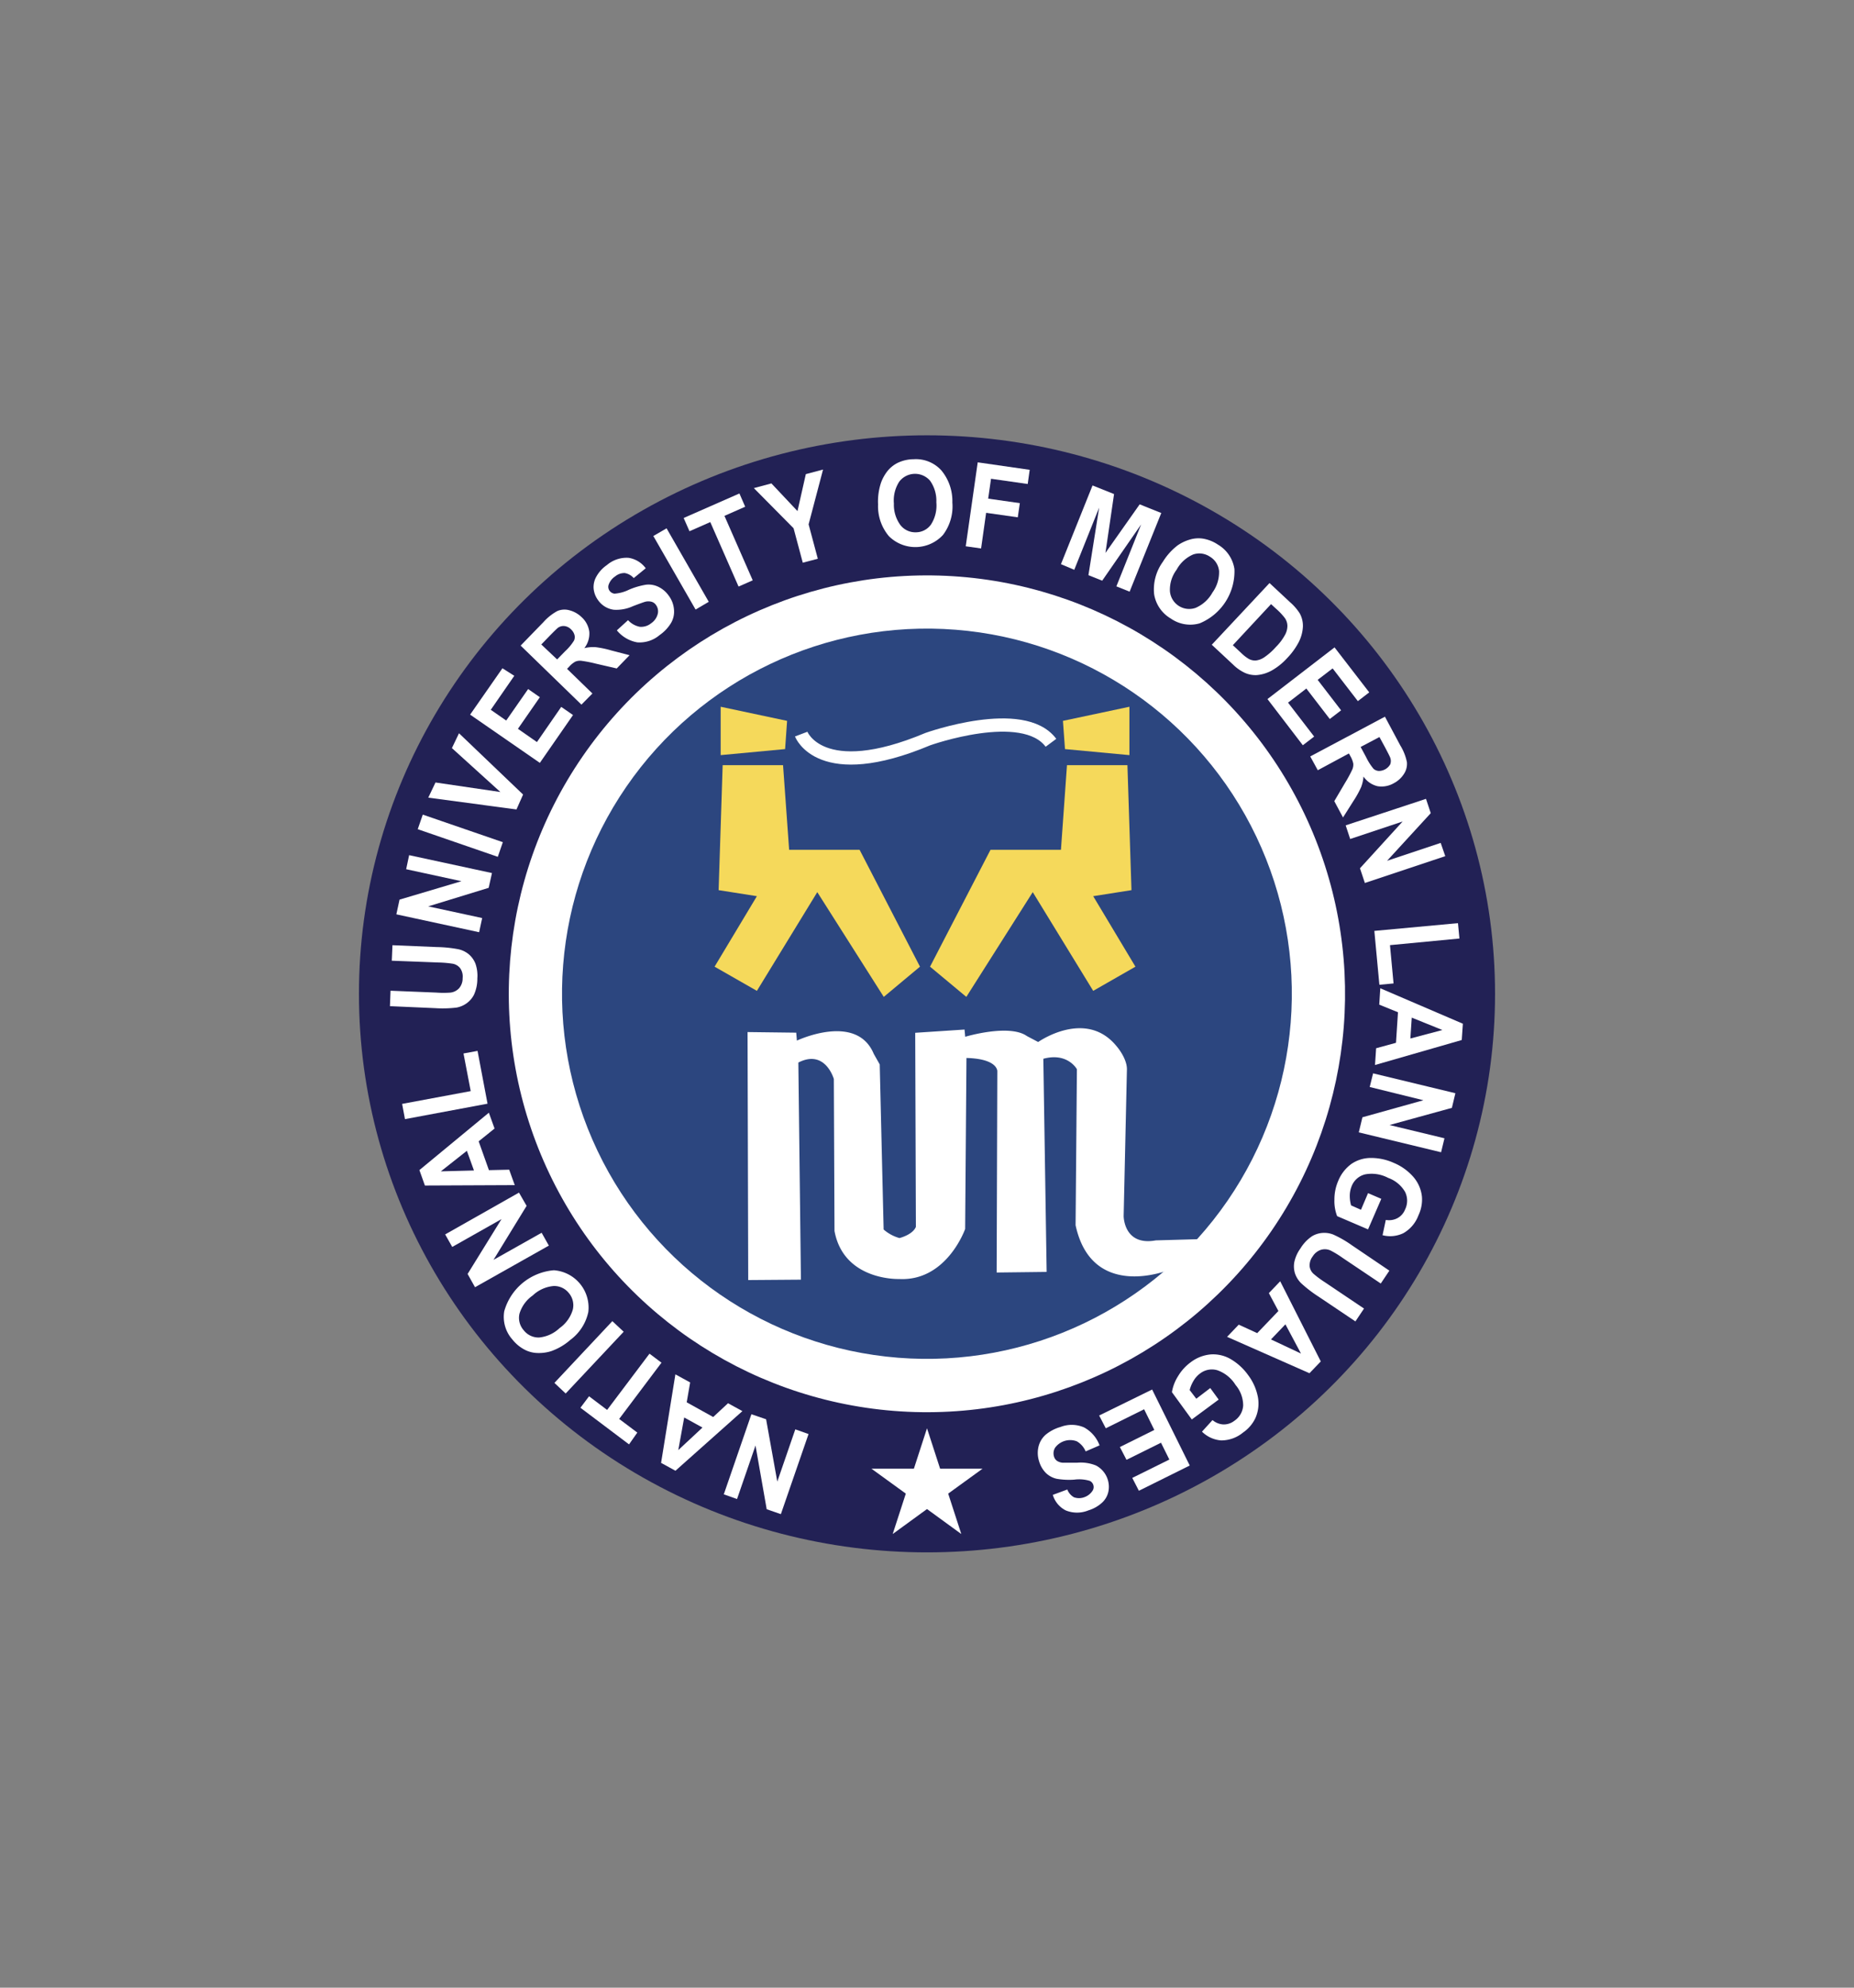<svg id="Layer_1" data-name="Layer 1" xmlns="http://www.w3.org/2000/svg" viewBox="0 0 280 300"><rect x="0" y="0" width="280" height="300" fill="#808080" stroke="none"/><defs><style>.cls-1{fill:#222155;}.cls-2{fill:#fff;}.cls-3{fill:#2c467f;}.cls-4{fill:#f5d95b;}.cls-5{fill:none;stroke:#fff;stroke-miterlimit:10;stroke-width:2px;}</style></defs><title>numl  logo</title><ellipse class="cls-1" cx="140" cy="150" rx="85.79" ry="84.3"/><path class="cls-2" d="M122.11,216.44l-4.18,12.09-2.14-.74-1.69-9.62-2.79,8.08-2-.71,4.17-12.09,2.22.76,1.69,9.41,2.72-7.89Z"/><path class="cls-2" d="M102,207.43l2.23,1.22-.52,3,4,2.22,2.24-2.08,2.17,1.19-10.11,9-2.17-1.19Zm1.33,6.51-.89,4.92,3.65-3.4Z"/><path class="cls-2" d="M99.9,205.67l-6.39,8.49,2.74,2.06L95,218l-7.34-5.53,1.3-1.73,2.73,2.06,6.4-8.49Z"/><path class="cls-2" d="M94.19,201l-8.76,9.32-1.7-1.6,8.75-9.32Z"/><path class="cls-2" d="M86.11,202.25a8.79,8.79,0,0,1-2.87,1.68,6.15,6.15,0,0,1-2,.28,4.45,4.45,0,0,1-1.84-.42,5.76,5.76,0,0,1-2-1.6,5.14,5.14,0,0,1-1.25-4.27,8.51,8.51,0,0,1,7.5-6.2,5.65,5.65,0,0,1,5.2,6.3A7.07,7.07,0,0,1,86.11,202.25Zm-1.6-1.8a5.18,5.18,0,0,0,2-2.8,2.85,2.85,0,0,0-.6-2.49,2.82,2.82,0,0,0-2.32-1.06,5.24,5.24,0,0,0-3.14,1.43,5.16,5.16,0,0,0-2,2.76,2.81,2.81,0,0,0,.64,2.48,2.84,2.84,0,0,0,2.32,1.1A5.21,5.21,0,0,0,84.51,200.45Z"/><path class="cls-2" d="M82.89,188l-11.15,6.28-1.12-2L75.74,184l-7.44,4.2-1.07-1.89L78.38,180l1.15,2-5,8.15,7.27-4.09Z"/><path class="cls-2" d="M73.83,167.94l.86,2.39-2.4,1.93,1.55,4.35,3.06-.07.84,2.33-13.57.06-.83-2.33Zm-3.32,5.75-3.93,3.1,5-.13Z"/><path class="cls-2" d="M73.63,166.58l-12.47,2.33-.43-2.3,10.36-1.93L70,159l2.12-.39Z"/><path class="cls-2" d="M58.89,151.86l.09-2.33,6.93.28a14.18,14.18,0,0,0,2.14,0,2.12,2.12,0,0,0,1.29-.66,2.28,2.28,0,0,0,.53-1.52,2.18,2.18,0,0,0-.38-1.51,1.87,1.87,0,0,0-1.08-.66,16.82,16.82,0,0,0-2.17-.19L59.17,145l.1-2.34,6.71.28a18.81,18.81,0,0,1,3.25.33,3.66,3.66,0,0,1,1.57.76,3.62,3.62,0,0,1,1,1.4,5.49,5.49,0,0,1,.29,2.24,5.79,5.79,0,0,1-.52,2.49,3.62,3.62,0,0,1-1.16,1.31,3.75,3.75,0,0,1-1.44.6,17.3,17.3,0,0,1-3.25.09Z"/><path class="cls-2" d="M72.36,140.7,59.86,138l.48-2.22L69.69,133l-8.35-1.81.45-2.12,12.51,2.7L73.8,134l-9.13,2.8,8.15,1.76Z"/><path class="cls-2" d="M75.18,129.32l-12.09-4.17.76-2.2,12.09,4.16Z"/><path class="cls-2" d="M78,122.17l-13.32-1.78,1.09-2.29,9.8,1.44-7.32-6.63,1.07-2.24L79,119.92Z"/><path class="cls-2" d="M81.53,115.14,71,107.86l4.88-7L77.67,102l-3.55,5.13,2.33,1.62L79.76,104l1.77,1.23L78.22,110l2.87,2,3.67-5.31,1.78,1.23Z"/><path class="cls-2" d="M87.81,106.35l-9.18-8.91,3.43-3.53a7.79,7.79,0,0,1,2.12-1.69A2.74,2.74,0,0,1,86,92.11a4.14,4.14,0,0,1,1.8,1A3.63,3.63,0,0,1,89,95.36a3.56,3.56,0,0,1-.75,2.46,6,6,0,0,1,1.64-.15,14.53,14.53,0,0,1,2.42.5l2.77.72-1.94,2-3.17-.73a18.86,18.86,0,0,0-2.21-.43,1.82,1.82,0,0,0-.87.13,3.4,3.4,0,0,0-.92.75l-.33.34,3.83,3.72Zm-3.67-6.82,1.21-1.24a7.61,7.61,0,0,0,1.34-1.61,1.24,1.24,0,0,0,.07-.85,1.83,1.83,0,0,0-.52-.84,1.66,1.66,0,0,0-1-.5,1.43,1.43,0,0,0-1,.28c-.15.12-.56.52-1.22,1.19l-1.27,1.31Z"/><path class="cls-2" d="M93.16,95.14l1.69-1.54a3.23,3.23,0,0,0,1.77,1,2.39,2.39,0,0,0,1.72-.53,2.42,2.42,0,0,0,1-1.43,1.62,1.62,0,0,0-.27-1.33,1.2,1.2,0,0,0-.65-.48,1.88,1.88,0,0,0-1,0q-.42.12-1.83.66a6,6,0,0,1-2.88.54,3.44,3.44,0,0,1-2.38-1.44,3.5,3.5,0,0,1-.68-1.77A3.18,3.18,0,0,1,90.08,87a5.11,5.11,0,0,1,1.57-1.71,4.59,4.59,0,0,1,3.26-1.1,3.93,3.93,0,0,1,2.61,1.58l-1.81,1.48a2.34,2.34,0,0,0-1.36-.76A2.17,2.17,0,0,0,92.9,87a2.46,2.46,0,0,0-1,1.32,1,1,0,0,0,.17.86,1.06,1.06,0,0,0,.74.42A5.86,5.86,0,0,0,95,89a10.94,10.94,0,0,1,2.57-.75,3.37,3.37,0,0,1,1.8.29A4.07,4.07,0,0,1,101,89.91a4,4,0,0,1,.78,2,3.4,3.4,0,0,1-.41,2.07,6,6,0,0,1-1.75,1.87,4.67,4.67,0,0,1-3.38,1.1A5.16,5.16,0,0,1,93.16,95.14Z"/><path class="cls-2" d="M105.05,92l-6.38-11.1,2-1.16,6.37,11.09Z"/><path class="cls-2" d="M111.54,88.53l-4.27-9.73-3.14,1.38-.88-2,8.42-3.7.87,2-3.13,1.38,4.27,9.73Z"/><path class="cls-2" d="M121.24,84.93l-1.39-5.2-6-6.06,2.65-.71,3.94,4.18,1.26-5.58,2.6-.69-2.18,8.27,1.39,5.19Z"/><path class="cls-2" d="M132.61,76.14a9,9,0,0,1,.45-3.3,6.32,6.32,0,0,1,1-1.78,4.72,4.72,0,0,1,1.47-1.18,5.7,5.7,0,0,1,2.48-.57A5.18,5.18,0,0,1,142.17,71a7.24,7.24,0,0,1,1.66,4.84,7.13,7.13,0,0,1-1.41,4.89,5.67,5.67,0,0,1-8.17.2A7,7,0,0,1,132.61,76.14ZM135,76a5.17,5.17,0,0,0,1,3.27,2.85,2.85,0,0,0,2.33,1.07,2.81,2.81,0,0,0,2.27-1.17,5.3,5.3,0,0,0,.81-3.36,5.21,5.21,0,0,0-.95-3.26,3,3,0,0,0-4.64.13A5.22,5.22,0,0,0,135,76Z"/><path class="cls-2" d="M145.85,82.45l1.81-12.67,7.85,1.13-.3,2.14-5.54-.79-.43,3,4.78.68-.31,2.14-4.78-.68-.76,5.38Z"/><path class="cls-2" d="M160.23,85.15,165,73.27l3.25,1.3-1.3,8.88,5.17-7.33,3.26,1.31L170.6,89.3l-2-.8,3.74-9.35-5.88,8.49-2.08-.83L166,76.61,162.24,86Z"/><path class="cls-2" d="M175.61,84.81a9.14,9.14,0,0,1,2.22-2.48,6.25,6.25,0,0,1,1.86-.89,4.55,4.55,0,0,1,1.88-.16,5.7,5.7,0,0,1,2.37.92,5.17,5.17,0,0,1,2.49,3.69,8.49,8.49,0,0,1-5.25,8.19,5.13,5.13,0,0,1-4.37-.73,5.21,5.21,0,0,1-2.51-3.68A7.07,7.07,0,0,1,175.61,84.81ZM177.69,86a5,5,0,0,0-1,3.26,2.92,2.92,0,0,0,3.86,2.49,5.28,5.28,0,0,0,2.56-2.32,5.21,5.21,0,0,0,1-3.24,2.83,2.83,0,0,0-1.37-2.16,2.86,2.86,0,0,0-2.55-.34A5.19,5.19,0,0,0,177.69,86Z"/><path class="cls-2" d="M191.73,88l3.12,2.91a7.68,7.68,0,0,1,1.45,1.68,3.88,3.88,0,0,1,.47,2,5.78,5.78,0,0,1-.6,2.27,10.54,10.54,0,0,1-1.78,2.47,9.46,9.46,0,0,1-2.12,1.75,5.62,5.62,0,0,1-2.45.81,3.93,3.93,0,0,1-1.89-.37,6.38,6.38,0,0,1-1.7-1.21l-3.22-3Zm.23,3.18-5.77,6.2,1.28,1.19a6,6,0,0,0,1.11.87,2,2,0,0,0,1.06.25,2.79,2.79,0,0,0,1.29-.48,9.38,9.38,0,0,0,1.76-1.56,7.88,7.88,0,0,0,1.38-1.83,2.85,2.85,0,0,0,.36-1.35,2.09,2.09,0,0,0-.38-1.18,9.35,9.35,0,0,0-1.32-1.4Z"/><path class="cls-2" d="M191.42,105.51l10.13-7.8,5.24,6.79-1.72,1.32-3.81-4.94L199,102.61l3.54,4.6-1.71,1.31-3.54-4.6-2.76,2.13,3.94,5.12-1.71,1.31Z"/><path class="cls-2" d="M197.88,114.17l11.28-6,2.32,4.34a7.7,7.7,0,0,1,1,2.53,2.76,2.76,0,0,1-.45,1.77,4,4,0,0,1-1.53,1.4,3.7,3.7,0,0,1-2.46.45,3.56,3.56,0,0,1-2.12-1.46,5.59,5.59,0,0,1-.36,1.61,15.24,15.24,0,0,1-1.2,2.15l-1.53,2.42-1.32-2.46,1.65-2.8a19.33,19.33,0,0,0,1.08-2,1.88,1.88,0,0,0,.14-.87,3.74,3.74,0,0,0-.43-1.11l-.23-.42-4.7,2.53Zm7.61-1.43.82,1.52a8.4,8.4,0,0,0,1.13,1.78,1.33,1.33,0,0,0,.79.32,2,2,0,0,0,1.73-1,1.43,1.43,0,0,0,0-1c-.06-.18-.32-.68-.76-1.52l-.87-1.6Z"/><path class="cls-2" d="M203.23,124.57l12.13-4,.72,2.16-6.6,7.19,8.1-2.7.69,2-12.14,4.05-.74-2.22,6.44-7.06-7.92,2.64Z"/><path class="cls-2" d="M207.56,140.5l12.63-1.17.22,2.32-10.49,1,.54,5.78-2.14.2Z"/><path class="cls-2" d="M207.66,160.74l.17-2.53,3-.82.3-4.61-2.83-1.15.16-2.47,12.47,5.35-.17,2.46Zm5.34-4,4.84-1.28-4.63-1.87Z"/><path class="cls-2" d="M207.37,162l12.43,3-.53,2.21-9.42,2.59,8.3,2-.51,2.11-12.43-3,.55-2.28,9.21-2.57-8.11-2Z"/><path class="cls-2" d="M206.61,180.08l2,.86-2,4.61-4.67-2a6.31,6.31,0,0,1-.41-2.51,7,7,0,0,1,.58-2.82,5.92,5.92,0,0,1,2-2.56,5.23,5.23,0,0,1,3-.89,8.33,8.33,0,0,1,3.4.75,8,8,0,0,1,2.95,2.12,5.42,5.42,0,0,1,1.29,3,5.54,5.54,0,0,1-.53,2.79,5.17,5.17,0,0,1-2.27,2.69,4.59,4.59,0,0,1-3.15.31l.49-2.31a2.72,2.72,0,0,0,1.73-.25,2.53,2.53,0,0,0,1.18-1.32,3,3,0,0,0,0-2.66,4.83,4.83,0,0,0-2.55-2.11,5.34,5.34,0,0,0-3.5-.53,2.92,2.92,0,0,0-2,1.74,3.93,3.93,0,0,0-.3,1.47,5.17,5.17,0,0,0,.2,1.47l1.49.66Z"/><path class="cls-2" d="M209.83,191.78l-1.3,1.94-5.75-3.86a14.31,14.31,0,0,0-1.83-1.12,2.06,2.06,0,0,0-1.44-.11,2.3,2.3,0,0,0-1.26,1,2.2,2.2,0,0,0-.46,1.5,1.8,1.8,0,0,0,.58,1.12,14.92,14.92,0,0,0,1.74,1.29L206,197.5l-1.3,1.94-5.58-3.75a19.29,19.29,0,0,1-2.6-2,3.79,3.79,0,0,1-.94-1.48,3.6,3.6,0,0,1-.11-1.71,5.42,5.42,0,0,1,.92-2.06,5.93,5.93,0,0,1,1.75-1.85,3.56,3.56,0,0,1,1.67-.51,3.7,3.7,0,0,1,1.54.25,16.28,16.28,0,0,1,2.82,1.62Z"/><path class="cls-2" d="M185.32,201.77l1.76-1.84,2.79,1.28,3.2-3.34-1.44-2.7,1.71-1.79,6.13,12.1-1.71,1.78Zm6.63.39,4.53,2.13-2.35-4.41Z"/><path class="cls-2" d="M182.78,209.5l1.27,1.74-4.06,3-3-4.12a6.39,6.39,0,0,1,.9-2.37,7.11,7.11,0,0,1,1.93-2.14,5.86,5.86,0,0,1,3.05-1.19,5.28,5.28,0,0,1,3.06.75,8.54,8.54,0,0,1,2.56,2.36,8,8,0,0,1,1.48,3.31,5.39,5.39,0,0,1-.39,3.23,5.53,5.53,0,0,1-1.86,2.15,5.14,5.14,0,0,1-3.31,1.18,4.6,4.6,0,0,1-2.88-1.32l1.59-1.75a2.74,2.74,0,0,0,1.62.66,2.62,2.62,0,0,0,1.68-.55,3,3,0,0,0,1.33-2.31,4.81,4.81,0,0,0-1.15-3.1,5.32,5.32,0,0,0-2.75-2.22,2.92,2.92,0,0,0-2.61.49,3.67,3.67,0,0,0-1,1.13,5,5,0,0,0-.57,1.37l1,1.31Z"/><path class="cls-2" d="M174,209.72l5.68,11.47L172,225l-1-1.94,5.6-2.77-1.26-2.54-5.21,2.58-1-1.93,5.2-2.58-1.54-3.12-5.79,2.87-1-1.93Z"/><path class="cls-2" d="M166.06,218.15l-2.1.91a3.14,3.14,0,0,0-1.35-1.53,2.84,2.84,0,0,0-3.25.95,1.63,1.63,0,0,0-.18,1.35,1.19,1.19,0,0,0,.46.66,1.82,1.82,0,0,0,1,.28c.3,0,1,0,2,0a6.11,6.11,0,0,1,2.89.42,3.64,3.64,0,0,1,1.85,4,3.17,3.17,0,0,1-1,1.66,5.36,5.36,0,0,1-2,1.11,4.53,4.53,0,0,1-3.44,0,3.86,3.86,0,0,1-1.94-2.34l2.19-.81a2.3,2.3,0,0,0,1,1.17,2.26,2.26,0,0,0,1.54,0A2.43,2.43,0,0,0,165,225a1,1,0,0,0,.12-.87,1,1,0,0,0-.56-.63,5.54,5.54,0,0,0-2.3-.18,10.93,10.93,0,0,1-2.69-.13,3.43,3.43,0,0,1-1.6-.86,4.15,4.15,0,0,1-1.05-1.81,4.05,4.05,0,0,1-.09-2.13,3.49,3.49,0,0,1,1.07-1.83,6.13,6.13,0,0,1,2.27-1.19,4.67,4.67,0,0,1,3.55.07A5.08,5.08,0,0,1,166.06,218.15Z"/><circle class="cls-2" cx="140" cy="150" r="63.15" transform="translate(-20.6 277.71) rotate(-85.47)"/><circle class="cls-3" cx="140" cy="150" r="55.11" transform="translate(-20.6 277.7) rotate(-85.47)"/><path class="cls-2" d="M113,193.2l-.1-37.43,7.35.09.1,1.2s9-4.27,11.61,2l.9,1.59.59,24.92a6.14,6.14,0,0,0,2.39,1.29s2-.49,2.48-1.69l-.1-29.29,7.45-.49.1,1.09s6.65-2,9.33-.1l1.69.89s7.15-5.06,11.81.6c0,0,1.69,1.89,1.59,3.67l-.49,22s0,4.56,4.86,3.67L182,187l2.28.3-4.47,6.06a24.1,24.1,0,0,1-3.08,2.58c-.69.29-.19-4.27-.19-4.27s-11.62,4.76-14.1-6.75l.2-23.54s-1.39-2.58-5.07-1.58l.5,32.17-7.55.09.1-30.38s.1-1.88-4.66-2l-.2,25.81s-2.78,7.94-10,7.55c0,0-8.34.3-9.73-7.25l-.1-22.94s-1.29-4.56-5.36-2.48l.39,32.77Z"/><polygon class="cls-4" points="109.14 115.49 108.53 134.35 114.31 135.26 107.92 145.9 114.31 149.55 123.43 134.65 133.47 150.46 138.94 145.9 129.82 128.26 119.18 128.26 118.26 115.49 109.14 115.49"/><polygon class="cls-4" points="108.84 106.67 108.84 113.97 118.57 113.06 118.87 108.8 108.84 106.67"/><polygon class="cls-4" points="170.27 115.49 170.88 134.35 165.1 135.26 171.48 145.9 165.1 149.55 155.97 134.65 145.94 150.46 140.46 145.9 149.59 128.26 160.23 128.26 161.14 115.49 170.27 115.49"/><polygon class="cls-4" points="170.57 106.67 170.57 113.97 160.84 113.06 160.53 108.8 170.57 106.67"/><path class="cls-5" d="M121,110.8s2.86,7.58,19.14.75c0,0,14.36-5.12,18.58.56"/><polygon class="cls-2" points="140 215.57 141.98 221.67 148.39 221.67 143.2 225.43 145.18 231.53 140 227.76 134.82 231.53 136.8 225.43 131.61 221.67 138.02 221.67 140 215.57"/></svg>